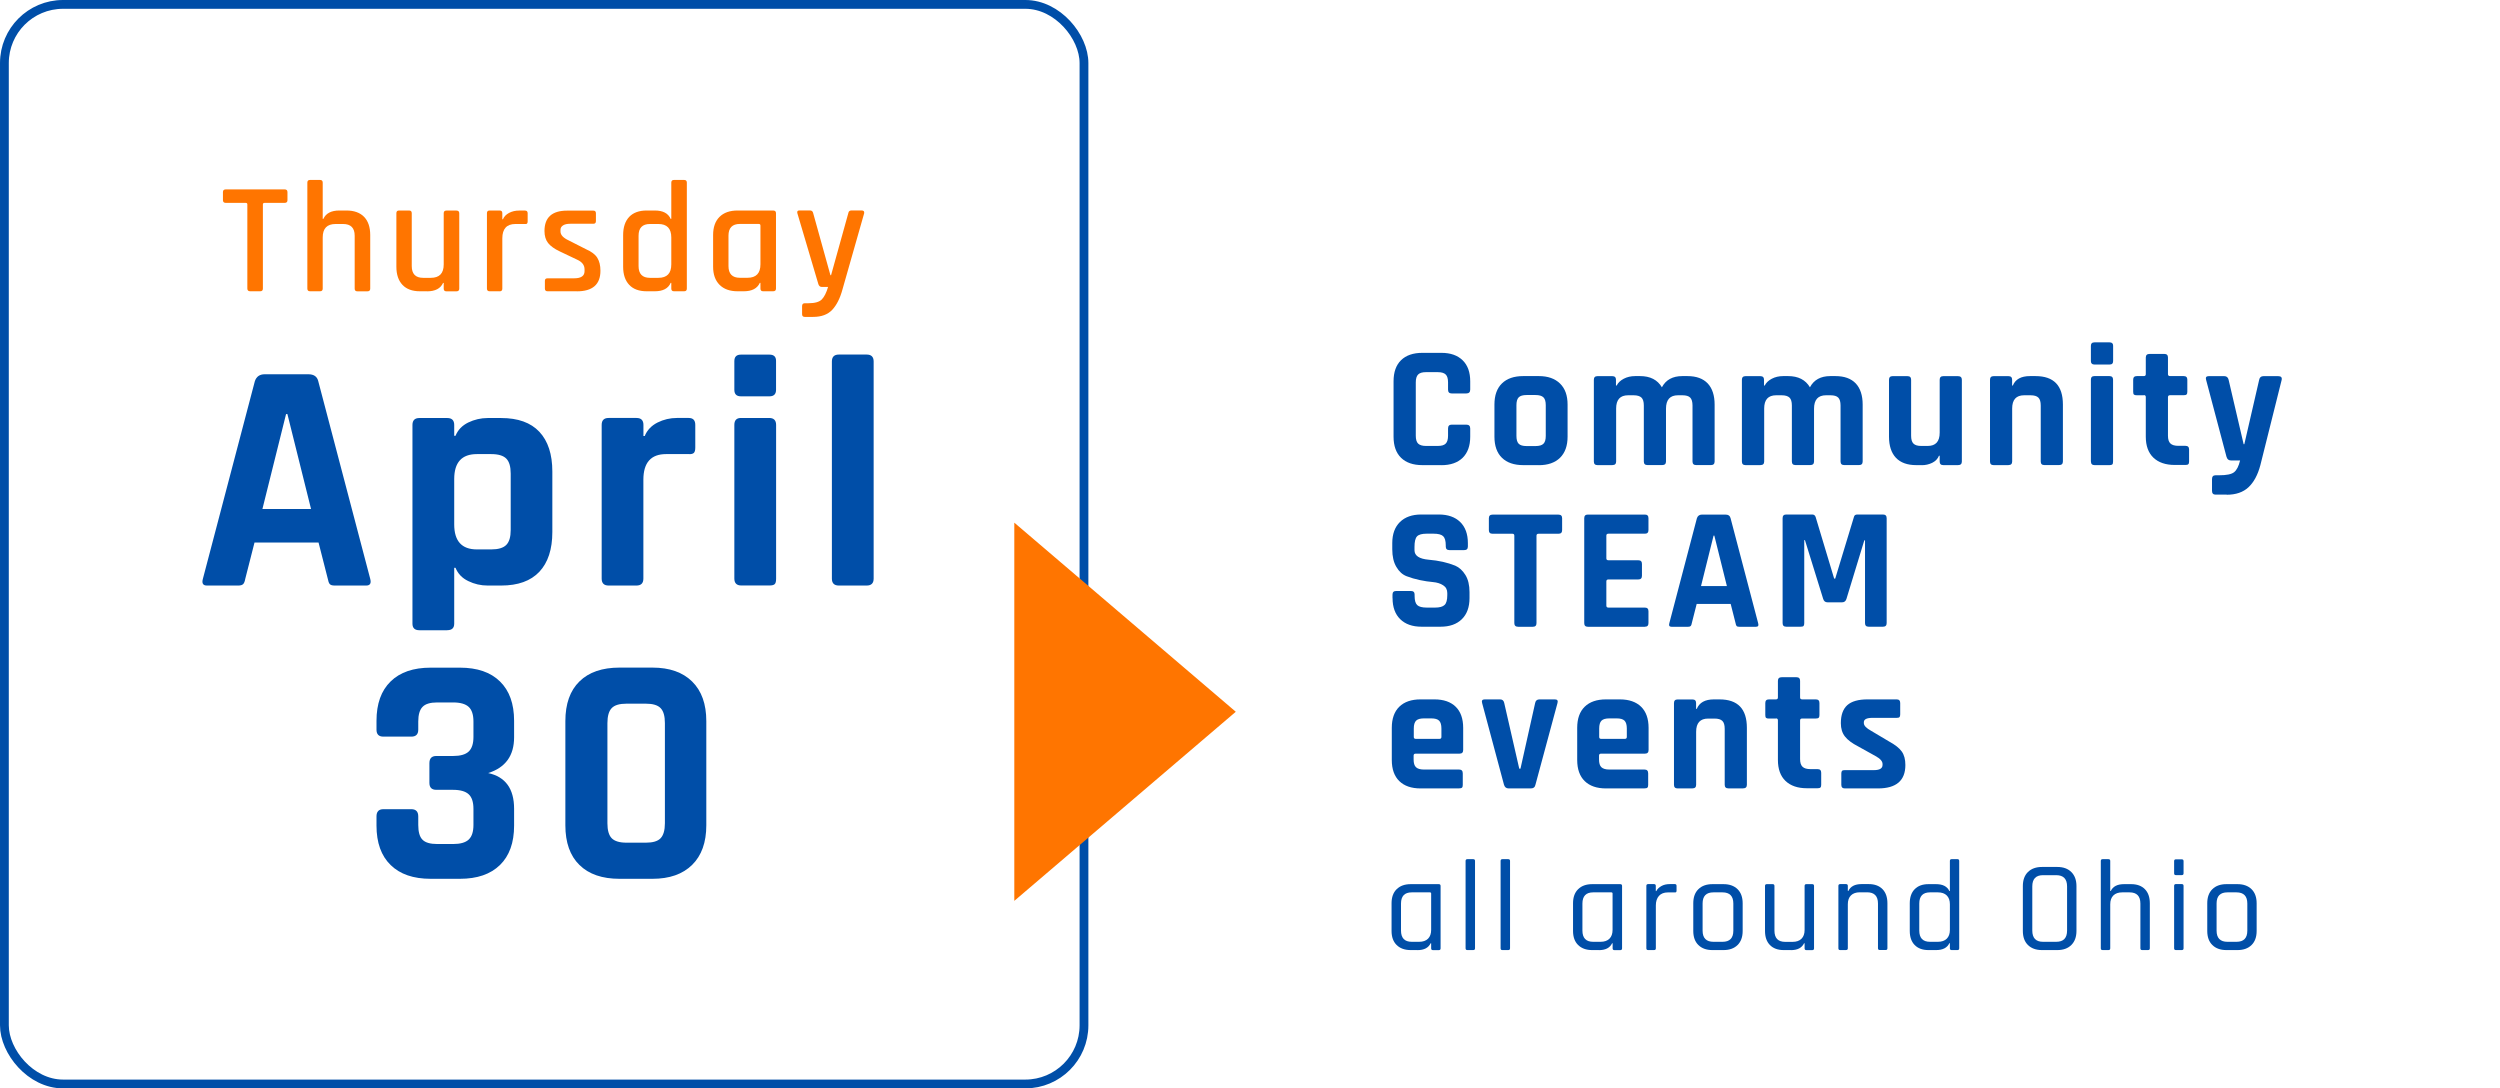 <svg xmlns="http://www.w3.org/2000/svg" id="Layer_2" data-name="Layer 2" viewBox="0 0 426.23 185.56"><defs><style>      .cls-1, .cls-2 {        fill: none;      }      .cls-3 {        fill: #004ea8;      }      .cls-4 {        fill: #ff7500;      }      .cls-2 {        stroke: #004ea8;        stroke-miterlimit: 10;        stroke-width: 1.5px;      }    </style></defs><g id="HEADER"><rect class="cls-2" x=".75" y=".75" width="184.06" height="184.06" rx="10" ry="10"></rect><g><rect class="cls-1" x=".75" y="60.46" width="184.06" height="105.89"></rect><path class="cls-3" d="M40.65,99.83h-5.38c-.67,0-.9-.39-.67-1.18l8.85-33.66c.26-.78.82-1.18,1.68-1.18h7.45c.93,0,1.49.39,1.68,1.18l8.85,33.66c.22.78,0,1.18-.67,1.18h-5.38c-.41,0-.69-.08-.84-.25-.15-.17-.26-.48-.34-.92l-1.57-6.16h-10.92l-1.57,6.16c-.08.45-.2.76-.36.92s-.44.25-.81.25ZM48.77,70.6l-4.03,16.18h8.29l-4.03-16.18h-.22Z"></path><path class="cls-3" d="M76.26,107.45h-4.76c-.78,0-1.18-.37-1.18-1.12v-33.88c0-.78.39-1.18,1.18-1.18h4.76c.78,0,1.18.39,1.18,1.18v1.85h.22c.41-1.01,1.14-1.76,2.18-2.27,1.04-.5,2.15-.76,3.3-.76h2.3c2.87,0,5.05.78,6.52,2.35,1.47,1.57,2.21,3.83,2.21,6.78v10.3c0,2.95-.74,5.21-2.21,6.78-1.48,1.57-3.65,2.35-6.52,2.35h-2.3c-1.16,0-2.26-.25-3.3-.76-1.05-.5-1.77-1.26-2.18-2.27h-.22v9.52c0,.75-.39,1.12-1.18,1.12ZM81.3,93.67h2.46c1.19,0,2.04-.25,2.55-.76s.76-1.35.76-2.55v-9.63c0-1.19-.25-2.04-.76-2.55-.5-.5-1.35-.76-2.55-.76h-2.46c-2.58,0-3.86,1.42-3.86,4.26v7.73c0,2.84,1.29,4.26,3.86,4.26Z"></path><path class="cls-3" d="M108.52,99.83h-4.76c-.78,0-1.18-.39-1.18-1.18v-26.21c0-.78.39-1.18,1.18-1.18h4.76c.78,0,1.18.39,1.18,1.18v1.9h.22c.41-1.01,1.14-1.77,2.18-2.3,1.04-.52,2.15-.78,3.3-.78h2.02c.75,0,1.12.39,1.12,1.18v3.86c0,.45-.08.76-.25.92s-.46.23-.87.2h-3.86c-2.58,0-3.87,1.46-3.87,4.37v16.86c0,.78-.39,1.18-1.18,1.18Z"></path><path class="cls-3" d="M125.2,66.45v-4.87c0-.75.37-1.12,1.12-1.12h4.87c.75,0,1.12.36,1.12,1.06v4.93c0,.75-.38,1.12-1.12,1.12h-4.87c-.75,0-1.12-.37-1.12-1.12ZM125.2,98.65v-26.21c0-.78.37-1.18,1.12-1.18h4.82c.78,0,1.18.39,1.18,1.18v26.21c0,.49-.08.8-.25.95-.17.15-.46.22-.87.22h-4.82c-.78,0-1.18-.39-1.18-1.18Z"></path><path class="cls-3" d="M147.77,99.83h-4.76c-.78,0-1.18-.39-1.18-1.18v-37.02c0-.78.39-1.18,1.18-1.18h4.76c.78,0,1.18.39,1.18,1.18v37.02c0,.78-.39,1.18-1.18,1.18Z"></path><path class="cls-3" d="M74.39,128.89h2.86c1.23,0,2.12-.25,2.66-.76s.81-1.33.81-2.49v-2.63c0-1.16-.27-1.99-.81-2.49-.54-.5-1.43-.76-2.66-.76h-2.69c-1.2,0-2.04.25-2.52.76-.49.5-.73,1.34-.73,2.49v1.4c0,.78-.39,1.18-1.18,1.18h-4.76c-.79,0-1.18-.39-1.18-1.18v-1.51c0-2.91.8-5.15,2.41-6.72,1.6-1.57,3.88-2.35,6.83-2.35h4.98c2.95,0,5.23.78,6.83,2.35,1.61,1.57,2.41,3.81,2.41,6.72v2.8c0,3.14-1.47,5.17-4.42,6.1,2.95.64,4.42,2.67,4.42,6.1v2.86c0,2.91-.8,5.15-2.41,6.72-1.61,1.57-3.88,2.35-6.83,2.35h-4.98c-2.95,0-5.23-.78-6.83-2.35-1.61-1.57-2.41-3.81-2.41-6.72v-1.57c0-.82.39-1.23,1.18-1.23h4.76c.78,0,1.18.41,1.18,1.23v1.46c0,1.2.24,2.04.73,2.52.48.49,1.32.73,2.52.73h2.69c1.23,0,2.12-.25,2.66-.76s.81-1.33.81-2.49v-2.74c0-1.16-.27-1.99-.81-2.49s-1.43-.76-2.66-.76h-2.86c-.78,0-1.18-.39-1.18-1.18v-3.36c0-.82.39-1.23,1.18-1.23Z"></path><path class="cls-3" d="M111.23,149.83h-5.6c-2.95,0-5.23-.78-6.83-2.35-1.61-1.57-2.41-3.83-2.41-6.78v-17.75c0-2.95.8-5.21,2.41-6.78,1.6-1.57,3.88-2.35,6.83-2.35h5.6c2.91,0,5.17.79,6.78,2.38s2.41,3.84,2.41,6.75v17.75c0,2.91-.8,5.16-2.41,6.75s-3.86,2.38-6.78,2.38ZM106.81,143.67h3.3c1.2,0,2.04-.25,2.52-.76s.73-1.35.73-2.55v-17.08c0-1.19-.24-2.04-.73-2.55s-1.33-.76-2.52-.76h-3.3c-1.19,0-2.04.25-2.52.76-.48.5-.73,1.35-.73,2.55v17.08c0,1.2.24,2.04.73,2.55.49.5,1.33.76,2.52.76Z"></path></g><g><rect class="cls-1" x=".75" y="30.68" width="184.06" height="33.92"></rect><path class="cls-4" d="M44.36,49.66h-1.7c-.32,0-.49-.15-.49-.46v-14.34c0-.18-.09-.27-.27-.27h-3.4c-.32,0-.49-.15-.49-.46v-1.38c0-.31.16-.46.49-.46h10.02c.32,0,.49.15.49.46v1.38c0,.31-.16.46-.49.46h-3.4c-.2,0-.3.09-.3.27v14.34c0,.31-.15.46-.46.46Z"></path><path class="cls-4" d="M54.56,49.66h-1.7c-.31,0-.46-.15-.46-.46v-18.06c0-.31.15-.46.46-.46h1.7c.31,0,.46.15.46.46v6.18h.11c.43-.95,1.34-1.43,2.73-1.43h1.19c1.31,0,2.32.36,3.02,1.08.7.72,1.05,1.76,1.05,3.11v9.13c0,.31-.16.46-.49.46h-1.7c-.31,0-.46-.15-.46-.46v-9.02c0-1.33-.66-2-1.97-2h-1.27c-1.48,0-2.21.76-2.21,2.29v8.72c0,.31-.15.46-.46.46Z"></path><path class="cls-4" d="M72.81,49.66h-1.21c-1.3,0-2.29-.36-2.98-1.09-.69-.73-1.04-1.76-1.04-3.09v-9.13c0-.31.15-.46.46-.46h1.7c.31,0,.46.15.46.46v9.02c0,1.33.65,2,1.94,2h1.3c1.48,0,2.21-.76,2.21-2.29v-8.72c0-.31.15-.46.46-.46h1.7c.32,0,.49.15.49.46v12.85c0,.31-.16.46-.49.46h-1.7c-.31,0-.46-.15-.46-.46v-.97h-.11c-.43.95-1.34,1.43-2.73,1.43Z"></path><path class="cls-4" d="M85.18,49.66h-1.7c-.31,0-.46-.15-.46-.46v-12.85c0-.31.15-.46.46-.46h1.7c.31,0,.46.15.46.46v1.03h.11c.18-.45.53-.81,1.04-1.08.51-.27,1.08-.4,1.71-.4h1c.31,0,.46.15.46.46v1.4c0,.34-.15.49-.46.43h-1.62c-1.49,0-2.24.82-2.24,2.46v8.56c0,.31-.15.46-.46.46Z"></path><path class="cls-4" d="M98.33,49.66h-4.97c-.31,0-.46-.15-.46-.46v-1.32c0-.29.15-.43.46-.43h4.54c1.17,0,1.76-.41,1.76-1.21v-.32c0-.72-.42-1.27-1.27-1.65l-2.94-1.4c-.92-.43-1.58-.91-2-1.43-.41-.52-.62-1.21-.62-2.05,0-2.32,1.29-3.48,3.86-3.48h4.48c.29,0,.43.15.43.46v1.32c0,.31-.14.46-.43.46h-3.94c-.54,0-.95.09-1.24.28-.29.19-.43.44-.43.74v.3c0,.58.46,1.08,1.38,1.51l2.97,1.51c.94.41,1.58.9,1.93,1.47.35.57.53,1.3.53,2.2,0,2.34-1.34,3.51-4.02,3.51Z"></path><path class="cls-4" d="M111.64,49.66h-1.38c-1.3,0-2.29-.36-2.98-1.09-.69-.73-1.04-1.76-1.04-3.09v-5.4c0-1.35.35-2.38,1.04-3.11.69-.72,1.69-1.08,2.98-1.08h1.38c1.38,0,2.29.48,2.7,1.43h.11v-6.18c0-.31.15-.46.46-.46h1.73c.31,0,.46.15.46.46v18.06c0,.31-.15.46-.46.46h-1.73c-.31,0-.46-.15-.46-.46v-.97h-.11c-.41.95-1.31,1.43-2.7,1.43ZM114.45,45.07v-4.59c0-1.53-.74-2.29-2.21-2.29h-1.43c-1.29,0-1.94.67-1.94,2v5.18c0,1.33.65,2,1.94,2h1.43c1.48,0,2.21-.76,2.21-2.29Z"></path><path class="cls-4" d="M126.81,49.66h-1.05c-1.33,0-2.36-.37-3.09-1.11-.73-.74-1.09-1.76-1.09-3.08v-5.4c0-1.33.36-2.36,1.09-3.09s1.76-1.09,3.09-1.09h6.05c.32,0,.49.15.49.46v12.85c0,.31-.16.46-.49.46h-1.7c-.31,0-.46-.15-.46-.46v-.97h-.11c-.43.95-1.34,1.43-2.73,1.43ZM129.65,45.07v-6.62c0-.18-.1-.27-.3-.27h-3.21c-1.29,0-1.94.67-1.94,2v5.18c0,1.33.65,2,1.94,2h1.3c1.47,0,2.21-.76,2.21-2.29Z"></path><path class="cls-4" d="M138.64,54.03h-1.43c-.31,0-.46-.15-.46-.46v-1.38c0-.32.15-.49.46-.49h.62c1.1,0,1.86-.22,2.28-.65.42-.43.78-1.14,1.07-2.13h-1.08c-.27,0-.46-.15-.57-.46l-3.59-12.12c-.07-.31.04-.46.35-.46h1.81c.29,0,.47.15.54.46l2.94,10.58h.11l2.94-10.58c.05-.31.23-.46.54-.46h1.73c.34,0,.49.16.43.49l-3.7,12.99c-.41,1.51-1,2.67-1.75,3.47-.76.8-1.84,1.2-3.24,1.2Z"></path></g><polygon class="cls-4" points="172.93 89.11 210.69 121.35 172.93 153.59 172.93 89.11"></polygon><g><rect class="cls-1" x="235.95" y="12.76" width="190.28" height="143.76"></rect><path class="cls-3" d="M245.75,79.3h-3.25c-1.57,0-2.78-.42-3.63-1.25-.85-.83-1.28-2.03-1.28-3.6v-9.44c0-1.57.43-2.77,1.28-3.6.85-.83,2.06-1.25,3.63-1.25h3.25c1.55,0,2.75.42,3.62,1.27s1.29,2.04,1.29,3.59v1.4c0,.44-.22.66-.66.66h-2.5c-.42,0-.62-.22-.62-.66v-1.22c0-.64-.13-1.09-.4-1.35-.27-.27-.72-.4-1.35-.4h-2.02c-.62,0-1.06.13-1.33.4s-.4.72-.4,1.35v9.08c0,.63.13,1.09.4,1.35s.71.4,1.33.4h2.02c.64,0,1.09-.13,1.35-.4.27-.27.4-.72.4-1.35v-1.22c0-.44.21-.66.62-.66h2.5c.44,0,.66.22.66.66v1.4c0,1.55-.43,2.74-1.29,3.59-.86.84-2.07,1.26-3.62,1.26Z"></path><path class="cls-3" d="M262.35,79.3h-2.65c-1.57,0-2.78-.42-3.63-1.25-.85-.83-1.28-2.03-1.28-3.6v-5.48c0-1.57.43-2.77,1.28-3.6.85-.83,2.06-1.25,3.63-1.25h2.65c1.55,0,2.75.42,3.62,1.27s1.29,2.04,1.29,3.59v5.48c0,1.55-.43,2.74-1.29,3.59-.86.84-2.07,1.26-3.62,1.26ZM260.27,76.05h1.52c.63,0,1.09-.13,1.35-.39.27-.26.4-.7.4-1.34v-5.24c0-.63-.13-1.08-.4-1.34s-.72-.39-1.35-.39h-1.52c-.63,0-1.08.13-1.34.39-.26.26-.39.71-.39,1.34v5.24c0,.63.13,1.08.39,1.34.26.26.7.39,1.34.39Z"></path><path class="cls-3" d="M274.89,79.3h-2.53c-.42,0-.62-.21-.62-.62v-13.93c0-.42.21-.62.62-.62h2.53c.42,0,.62.21.62.62v.98h.12c.24-.48.64-.86,1.21-1.16.57-.3,1.22-.45,1.95-.45h.83c1.73,0,2.97.64,3.72,1.91.67-1.27,1.84-1.91,3.48-1.91h.86c1.53,0,2.68.42,3.47,1.25.78.83,1.18,2.04,1.18,3.6v9.7c0,.42-.21.62-.62.62h-2.53c-.42,0-.62-.21-.62-.62v-9.53c0-.63-.13-1.09-.39-1.35-.26-.27-.71-.4-1.34-.4h-.74c-1.37,0-2.05.76-2.05,2.29v8.99c0,.42-.22.62-.66.62h-2.5c-.42,0-.62-.21-.62-.62v-9.53c0-.63-.13-1.09-.4-1.35s-.72-.4-1.35-.4h-.92c-1.37,0-2.05.75-2.05,2.26v9.02c0,.42-.21.62-.62.62Z"></path><path class="cls-3" d="M300.13,79.3h-2.53c-.42,0-.62-.21-.62-.62v-13.93c0-.42.21-.62.62-.62h2.53c.42,0,.62.21.62.62v.98h.12c.24-.48.64-.86,1.21-1.16.57-.3,1.22-.45,1.95-.45h.83c1.73,0,2.97.64,3.72,1.91.67-1.27,1.84-1.91,3.48-1.91h.86c1.53,0,2.68.42,3.47,1.25.78.83,1.18,2.04,1.18,3.6v9.7c0,.42-.21.62-.62.62h-2.53c-.42,0-.62-.21-.62-.62v-9.53c0-.63-.13-1.09-.39-1.35-.26-.27-.71-.4-1.34-.4h-.74c-1.37,0-2.05.76-2.05,2.29v8.99c0,.42-.22.62-.66.62h-2.5c-.42,0-.62-.21-.62-.62v-9.53c0-.63-.13-1.09-.4-1.35s-.72-.4-1.35-.4h-.92c-1.37,0-2.05.75-2.05,2.26v9.02c0,.42-.21.62-.62.62Z"></path><path class="cls-3" d="M327.69,79.3h-.98c-1.53,0-2.68-.42-3.47-1.25-.78-.83-1.18-2.03-1.18-3.6v-9.7c0-.42.21-.62.62-.62h2.53c.42,0,.62.21.62.62v9.53c0,.63.13,1.09.4,1.35.27.27.71.4,1.32.4h1.1c1.37,0,2.05-.75,2.05-2.26v-9.02c0-.42.21-.62.62-.62h2.5c.44,0,.66.21.66.62v13.93c0,.42-.22.62-.66.62h-2.5c-.42,0-.62-.21-.62-.62v-.98h-.12c-.22.54-.61.94-1.16,1.21-.56.27-1.14.4-1.76.4Z"></path><path class="cls-3" d="M342.43,79.3h-2.53c-.42,0-.62-.21-.62-.62v-13.93c0-.42.21-.62.62-.62h2.53c.42,0,.62.21.62.62v.98h.12c.44-1.07,1.41-1.61,2.92-1.61h.95c3.12,0,4.67,1.62,4.67,4.85v9.7c0,.42-.22.62-.66.62h-2.5c-.42,0-.62-.21-.62-.62v-9.53c0-.63-.13-1.09-.4-1.35-.27-.27-.72-.4-1.35-.4h-1.07c-1.37,0-2.05.75-2.05,2.26v9.02c0,.42-.21.62-.62.62Z"></path><path class="cls-3" d="M356.48,61.56v-2.59c0-.4.2-.6.6-.6h2.59c.4,0,.6.19.6.57v2.62c0,.4-.2.59-.6.59h-2.59c-.4,0-.6-.2-.6-.59ZM356.48,78.67v-13.93c0-.42.2-.62.6-.62h2.56c.42,0,.62.21.62.62v13.93c0,.26-.04.43-.13.51-.09.08-.24.12-.46.12h-2.56c-.42,0-.62-.21-.62-.62Z"></path><path class="cls-3" d="M365.5,67.39h-1.19c-.24,0-.4-.04-.49-.12-.09-.08-.13-.24-.13-.48v-2.05c0-.42.21-.62.63-.62h1.19c.22,0,.33-.11.33-.33v-2.83c0-.42.22-.62.66-.62h2.5c.42,0,.62.21.62.62v2.83c0,.22.12.33.36.33h2.32c.42,0,.62.21.62.62v2.05c0,.22-.04.37-.13.46s-.25.13-.49.13h-2.32c-.24,0-.36.11-.36.33v6.58c0,.62.14,1.06.42,1.32.28.27.73.4,1.37.4h1.19c.42,0,.62.21.62.62v2.05c0,.22-.04.37-.13.46s-.25.13-.49.13h-1.82c-1.57,0-2.78-.42-3.65-1.25-.86-.83-1.29-2.02-1.29-3.57v-6.76c0-.22-.11-.33-.33-.33Z"></path><path class="cls-3" d="M379.64,84.33h-1.91c-.4,0-.6-.22-.6-.65v-1.99c0-.44.2-.66.6-.66h.62c1.25,0,2.1-.17,2.54-.52.45-.35.79-1.02,1.03-2.01h-1.58c-.38,0-.62-.21-.74-.62l-3.48-13.13c-.12-.42.03-.62.45-.62h2.65c.4,0,.64.21.74.62l2.56,10.98h.12l2.53-10.98c.08-.42.33-.62.74-.62h2.5c.5,0,.69.22.59.66l-3.63,14.53c-.44,1.65-1.11,2.9-2.02,3.75-.91.85-2.15,1.28-3.72,1.28Z"></path><path class="cls-3" d="M237.41,101.98v-.6c0-.42.21-.62.62-.62h2.53c.42,0,.62.21.62.62v.24c0,.75.15,1.27.45,1.55.3.28.84.42,1.64.42h1.4c.77,0,1.31-.15,1.62-.45s.46-.85.46-1.67v-.36c0-.58-.23-1.02-.7-1.32-.47-.31-1.05-.49-1.74-.55-.69-.06-1.44-.17-2.25-.34-.8-.17-1.55-.39-2.25-.66-.7-.27-1.28-.79-1.74-1.58-.47-.78-.7-1.79-.7-3.02v-1.04c0-1.55.44-2.75,1.31-3.6s2.08-1.28,3.63-1.28h2.98c1.57,0,2.79.43,3.66,1.28.87.85,1.31,2.05,1.31,3.6v.57c0,.42-.21.62-.62.62h-2.53c-.42,0-.62-.21-.62-.62v-.18c0-.77-.15-1.3-.45-1.58-.3-.28-.84-.42-1.64-.42h-1.16c-.81,0-1.36.15-1.65.46-.29.31-.43.91-.43,1.8v.57c0,.93.81,1.47,2.44,1.61,1.69.14,3.18.48,4.5,1.01.69.3,1.27.83,1.74,1.59.47.76.7,1.74.7,2.93v1.01c0,1.55-.44,2.75-1.31,3.6-.87.85-2.08,1.28-3.63,1.28h-3.24c-1.55,0-2.76-.43-3.63-1.28-.87-.85-1.31-2.05-1.31-3.6Z"></path><path class="cls-3" d="M261.34,106.86h-2.5c-.44,0-.66-.21-.66-.62v-14.91c0-.22-.11-.33-.33-.33h-3.39c-.42,0-.62-.21-.62-.62v-2.02c0-.42.21-.62.62-.62h11.25c.42,0,.62.21.62.62v2.02c0,.42-.21.62-.62.62h-3.39c-.24,0-.36.11-.36.33v14.91c0,.42-.21.62-.62.62Z"></path><path class="cls-3" d="M280.45,106.86h-9.73c-.42,0-.62-.21-.62-.62v-17.89c0-.42.21-.62.62-.62h9.73c.4,0,.6.21.6.62v2.02c0,.42-.2.62-.6.62h-6.22c-.24,0-.36.11-.36.33v3.87c0,.22.12.33.36.33h5.09c.42,0,.62.21.62.63v2.02c0,.42-.21.62-.62.62h-5.09c-.24,0-.36.11-.36.33v4.14c0,.22.12.33.36.33h6.22c.4,0,.6.21.6.62v2.02c0,.42-.2.62-.6.62Z"></path><path class="cls-3" d="M287.83,106.86h-2.86c-.36,0-.48-.21-.36-.62l4.7-17.89c.14-.42.44-.62.89-.62h3.96c.5,0,.79.21.89.62l4.7,17.89c.12.42,0,.62-.36.62h-2.86c-.22,0-.37-.04-.45-.13-.08-.09-.14-.25-.18-.49l-.83-3.27h-5.8l-.83,3.27c-.04.24-.1.4-.19.49-.09.09-.23.13-.43.13ZM292.15,91.32l-2.14,8.6h4.41l-2.14-8.6h-.12Z"></path><path class="cls-3" d="M316.62,87.72h4.41c.42,0,.63.21.63.62v17.89c0,.42-.21.62-.63.62h-2.44c-.42,0-.62-.21-.62-.62v-14.11h-.12l-3.04,9.97c-.12.4-.37.6-.74.6h-2.5c-.38,0-.62-.2-.74-.6l-3.1-10h-.12v14.14c0,.24-.04.4-.12.49-.08.09-.25.13-.51.13h-2.44c-.42,0-.62-.21-.62-.62v-17.89c0-.42.21-.62.62-.62h4.44c.28,0,.47.14.57.42l3.16,10.51h.18l3.19-10.51c.06-.28.25-.42.57-.42Z"></path><path class="cls-3" d="M248.78,134.42h-6.58c-1.57,0-2.78-.42-3.63-1.25-.85-.83-1.28-2.03-1.28-3.6v-5.48c0-1.57.43-2.77,1.28-3.6.85-.83,2.06-1.25,3.63-1.25h2.35c1.57,0,2.78.42,3.63,1.25.85.83,1.28,2.04,1.28,3.6v3.78c0,.42-.21.62-.62.62h-7.47c-.24,0-.36.11-.36.33v.66c0,.62.13,1.06.4,1.32s.72.4,1.35.4h6.01c.42,0,.62.22.62.66v1.96c0,.22-.04.37-.13.46-.09.09-.25.13-.49.13ZM241.37,125.97h4.05c.22,0,.33-.11.33-.33v-1.43c0-.63-.13-1.08-.39-1.34s-.7-.39-1.34-.39h-1.25c-.63,0-1.08.13-1.34.39-.26.26-.39.71-.39,1.34v1.43c0,.22.11.33.33.33Z"></path><path class="cls-3" d="M253.13,119.24h2.62c.4,0,.63.21.71.62l2.56,11.19h.21l2.5-11.19c.08-.42.33-.62.74-.62h2.62c.42,0,.57.21.45.62l-3.75,13.9c-.08.44-.35.66-.8.66h-3.78c-.42,0-.68-.22-.8-.66l-3.72-13.9c-.12-.42.03-.62.45-.62Z"></path><path class="cls-3" d="M280.39,134.42h-6.58c-1.57,0-2.78-.42-3.63-1.25-.85-.83-1.28-2.03-1.28-3.6v-5.48c0-1.57.43-2.77,1.28-3.6.85-.83,2.06-1.25,3.63-1.25h2.35c1.57,0,2.78.42,3.63,1.25.85.83,1.28,2.04,1.28,3.6v3.78c0,.42-.21.62-.62.62h-7.47c-.24,0-.36.11-.36.33v.66c0,.62.13,1.06.4,1.32s.72.4,1.35.4h6.01c.42,0,.62.22.62.66v1.96c0,.22-.04.37-.13.46-.09.09-.25.13-.49.13ZM272.98,125.97h4.05c.22,0,.33-.11.33-.33v-1.43c0-.63-.13-1.08-.39-1.34s-.7-.39-1.34-.39h-1.25c-.63,0-1.08.13-1.34.39-.26.26-.39.71-.39,1.34v1.43c0,.22.11.33.33.33Z"></path><path class="cls-3" d="M288.55,134.42h-2.53c-.42,0-.62-.21-.62-.62v-13.93c0-.42.21-.62.62-.62h2.53c.42,0,.62.21.62.62v.98h.12c.44-1.07,1.41-1.61,2.92-1.61h.95c3.12,0,4.67,1.62,4.67,4.85v9.7c0,.42-.22.62-.66.62h-2.5c-.42,0-.62-.21-.62-.62v-9.53c0-.63-.13-1.09-.4-1.35-.27-.27-.72-.4-1.35-.4h-1.07c-1.37,0-2.05.75-2.05,2.26v9.02c0,.42-.21.62-.62.62Z"></path><path class="cls-3" d="M302.78,122.51h-1.19c-.24,0-.4-.04-.49-.12-.09-.08-.13-.24-.13-.48v-2.05c0-.42.21-.62.63-.62h1.19c.22,0,.33-.11.33-.33v-2.83c0-.42.22-.62.66-.62h2.5c.42,0,.62.21.62.62v2.83c0,.22.12.33.36.33h2.32c.42,0,.62.21.62.62v2.05c0,.22-.04.37-.13.46s-.25.13-.49.13h-2.32c-.24,0-.36.11-.36.33v6.58c0,.62.14,1.06.42,1.32.28.27.73.4,1.37.4h1.19c.42,0,.62.21.62.62v2.05c0,.22-.04.37-.13.46s-.25.13-.49.13h-1.82c-1.57,0-2.78-.42-3.65-1.25-.86-.83-1.29-2.02-1.29-3.57v-6.76c0-.22-.11-.33-.33-.33Z"></path><path class="cls-3" d="M320.19,134.42h-5.66c-.4,0-.6-.21-.6-.62v-1.91c0-.22.04-.37.12-.46.08-.09.24-.13.48-.13h4.97c.97,0,1.46-.3,1.46-.89v-.15c0-.48-.41-.93-1.22-1.37l-2.95-1.64c-1.01-.52-1.76-1.07-2.23-1.67-.48-.6-.71-1.36-.71-2.29,0-1.39.37-2.41,1.1-3.07.73-.65,1.88-.98,3.45-.98h4.97c.4,0,.6.21.6.62v1.94c0,.22-.04.37-.12.46-.08.09-.24.13-.48.13h-4.14c-.97,0-1.46.25-1.46.74v.15c0,.44.43.88,1.28,1.34l3.01,1.79c1.03.56,1.76,1.13,2.17,1.71.42.59.62,1.35.62,2.31,0,2.66-1.56,3.99-4.67,3.99Z"></path><path class="cls-3" d="M241.66,161.98h-1.15c-1.01,0-1.81-.29-2.39-.86s-.87-1.37-.87-2.4v-4.72c0-1.03.29-1.83.87-2.4s1.38-.86,2.39-.86h4.79c.21,0,.31.1.31.31v10.63c0,.21-.1.31-.31.31h-.99c-.21,0-.31-.1-.31-.31v-.86h-.09c-.37.78-1.12,1.17-2.25,1.17ZM244,158.54v-6.2c0-.13-.07-.2-.22-.2h-3.09c-1.22,0-1.83.64-1.83,1.92v4.59c0,1.28.61,1.92,1.83,1.92h1.26c.66,0,1.17-.18,1.52-.53.35-.35.53-.85.53-1.5Z"></path><path class="cls-3" d="M251.17,161.98h-.99c-.21,0-.31-.1-.31-.31v-14.88c0-.21.1-.31.31-.31h.99c.21,0,.31.1.31.31v14.88c0,.21-.1.31-.31.31Z"></path><path class="cls-3" d="M257.14,161.98h-.99c-.21,0-.31-.1-.31-.31v-14.88c0-.21.1-.31.31-.31h.99c.21,0,.31.1.31.31v14.88c0,.21-.1.31-.31.31Z"></path><path class="cls-3" d="M272.6,161.98h-1.15c-1.01,0-1.81-.29-2.39-.86s-.87-1.37-.87-2.4v-4.72c0-1.03.29-1.83.87-2.4s1.38-.86,2.39-.86h4.79c.21,0,.31.1.31.31v10.63c0,.21-.1.31-.31.31h-.99c-.21,0-.31-.1-.31-.31v-.86h-.09c-.37.78-1.12,1.17-2.25,1.17ZM274.93,158.54v-6.2c0-.13-.07-.2-.22-.2h-3.09c-1.22,0-1.83.64-1.83,1.92v4.59c0,1.28.61,1.92,1.83,1.92h1.26c.66,0,1.17-.18,1.52-.53.35-.35.53-.85.53-1.5Z"></path><path class="cls-3" d="M281.99,161.98h-.99c-.21,0-.31-.1-.31-.31v-10.63c0-.21.1-.31.31-.31h.99c.21,0,.31.1.31.31v.88h.09c.15-.32.43-.6.84-.84.41-.24.9-.35,1.46-.35h.86c.19,0,.29.1.29.31v.82c0,.1-.02.18-.07.23-.04.05-.12.07-.22.06h-1.19c-.66,0-1.17.2-1.52.59-.35.4-.53.94-.53,1.63v7.3c0,.21-.1.31-.31.31Z"></path><path class="cls-3" d="M293.85,161.98h-1.9c-1.01,0-1.81-.29-2.39-.86s-.87-1.37-.87-2.4v-4.72c0-1.03.29-1.83.87-2.4s1.38-.86,2.39-.86h1.9c1.01,0,1.81.29,2.39.86.58.57.87,1.38.87,2.4v4.72c0,1.03-.29,1.83-.87,2.4-.58.57-1.38.86-2.39.86ZM292.13,160.57h1.54c1.24,0,1.85-.63,1.85-1.9v-4.63c0-1.26-.62-1.9-1.85-1.9h-1.54c-1.24,0-1.85.63-1.85,1.9v4.63c0,1.26.62,1.9,1.85,1.9Z"></path><path class="cls-3" d="M305.34,161.98h-1.24c-1,0-1.78-.29-2.34-.86s-.84-1.37-.84-2.4v-7.67c0-.21.1-.31.31-.31h.99c.21,0,.31.1.31.31v7.61c0,1.28.61,1.92,1.83,1.92h1.26c.66,0,1.17-.18,1.52-.53.35-.35.53-.85.53-1.5v-7.5c0-.21.1-.31.31-.31h.99c.21,0,.31.1.31.31v10.63c0,.21-.1.31-.31.31h-.99c-.21,0-.31-.1-.31-.31v-.86h-.09c-.37.78-1.12,1.17-2.25,1.17Z"></path><path class="cls-3" d="M314.73,161.98h-.99c-.21,0-.31-.1-.31-.31v-10.63c0-.21.1-.31.31-.31h.99c.21,0,.31.1.31.31v.86h.09c.37-.78,1.12-1.17,2.25-1.17h1.23c1,0,1.78.29,2.34.86s.84,1.38.84,2.4v7.67c0,.21-.1.31-.31.31h-.99c-.21,0-.31-.1-.31-.31v-7.61c0-1.28-.62-1.92-1.85-1.92h-1.24c-.66,0-1.17.18-1.52.53-.35.35-.53.85-.53,1.5v7.5c0,.21-.1.31-.31.31Z"></path><path class="cls-3" d="M330.08,161.98h-1.3c-1,0-1.78-.29-2.34-.86s-.84-1.37-.84-2.4v-4.72c0-1.03.28-1.83.84-2.4s1.34-.86,2.34-.86h1.3c1.15,0,1.9.39,2.27,1.17h.09v-5.12c0-.21.09-.31.29-.31h1.01c.19,0,.29.1.29.31v14.88c0,.21-.1.31-.29.31h-1.01c-.19,0-.29-.1-.29-.31v-.86h-.09c-.37.78-1.12,1.17-2.27,1.17ZM332.44,158.54v-4.37c0-.65-.18-1.15-.53-1.5-.35-.35-.86-.53-1.52-.53h-1.34c-1.22,0-1.83.64-1.83,1.92v4.59c0,1.28.61,1.92,1.83,1.92h1.34c.66,0,1.17-.18,1.52-.53s.53-.85.53-1.5Z"></path><path class="cls-3" d="M350.76,161.98h-2.62c-1.01,0-1.81-.29-2.39-.86-.58-.57-.87-1.37-.87-2.4v-7.65c0-1.03.29-1.83.87-2.4.58-.57,1.38-.86,2.39-.86h2.62c1.01,0,1.81.29,2.39.87s.87,1.38.87,2.39v7.65c0,1.01-.29,1.81-.87,2.39-.58.58-1.38.87-2.39.87ZM348.32,160.57h2.25c1.24,0,1.85-.64,1.85-1.92v-7.52c0-1.28-.62-1.92-1.85-1.92h-2.25c-1.22,0-1.83.64-1.83,1.92v7.52c0,1.28.61,1.92,1.83,1.92Z"></path><path class="cls-3" d="M359.47,161.98h-.99c-.21,0-.31-.1-.31-.31v-14.88c0-.21.1-.31.31-.31h.99c.21,0,.31.1.31.31v5.12h.09c.37-.78,1.12-1.17,2.25-1.17h1.23c1,0,1.78.29,2.34.86s.84,1.38.84,2.4v7.67c0,.21-.1.31-.31.31h-.99c-.21,0-.31-.1-.31-.31v-7.61c0-1.28-.62-1.92-1.85-1.92h-1.24c-.66,0-1.17.18-1.52.53-.35.35-.53.85-.53,1.5v7.5c0,.21-.1.31-.31.31Z"></path><path class="cls-3" d="M370.67,148.89v-2.07c0-.21.1-.31.29-.31h1.01c.21,0,.31.1.31.31v2.07c0,.21-.1.31-.31.31h-1.01c-.19,0-.29-.1-.29-.31ZM370.67,161.67v-10.63c0-.21.1-.31.29-.31h1.01c.21,0,.31.1.31.31v10.63c0,.21-.1.31-.31.31h-.99c-.21,0-.31-.1-.31-.31Z"></path><path class="cls-3" d="M381.48,161.98h-1.9c-1.01,0-1.81-.29-2.39-.86s-.87-1.37-.87-2.4v-4.72c0-1.03.29-1.83.87-2.4s1.38-.86,2.39-.86h1.9c1.01,0,1.81.29,2.39.86.58.57.87,1.38.87,2.4v4.72c0,1.03-.29,1.83-.87,2.4-.58.57-1.38.86-2.39.86ZM379.76,160.57h1.54c1.24,0,1.85-.63,1.85-1.9v-4.63c0-1.26-.62-1.9-1.85-1.9h-1.54c-1.24,0-1.85.63-1.85,1.9v4.63c0,1.26.62,1.9,1.85,1.9Z"></path></g></g></svg>